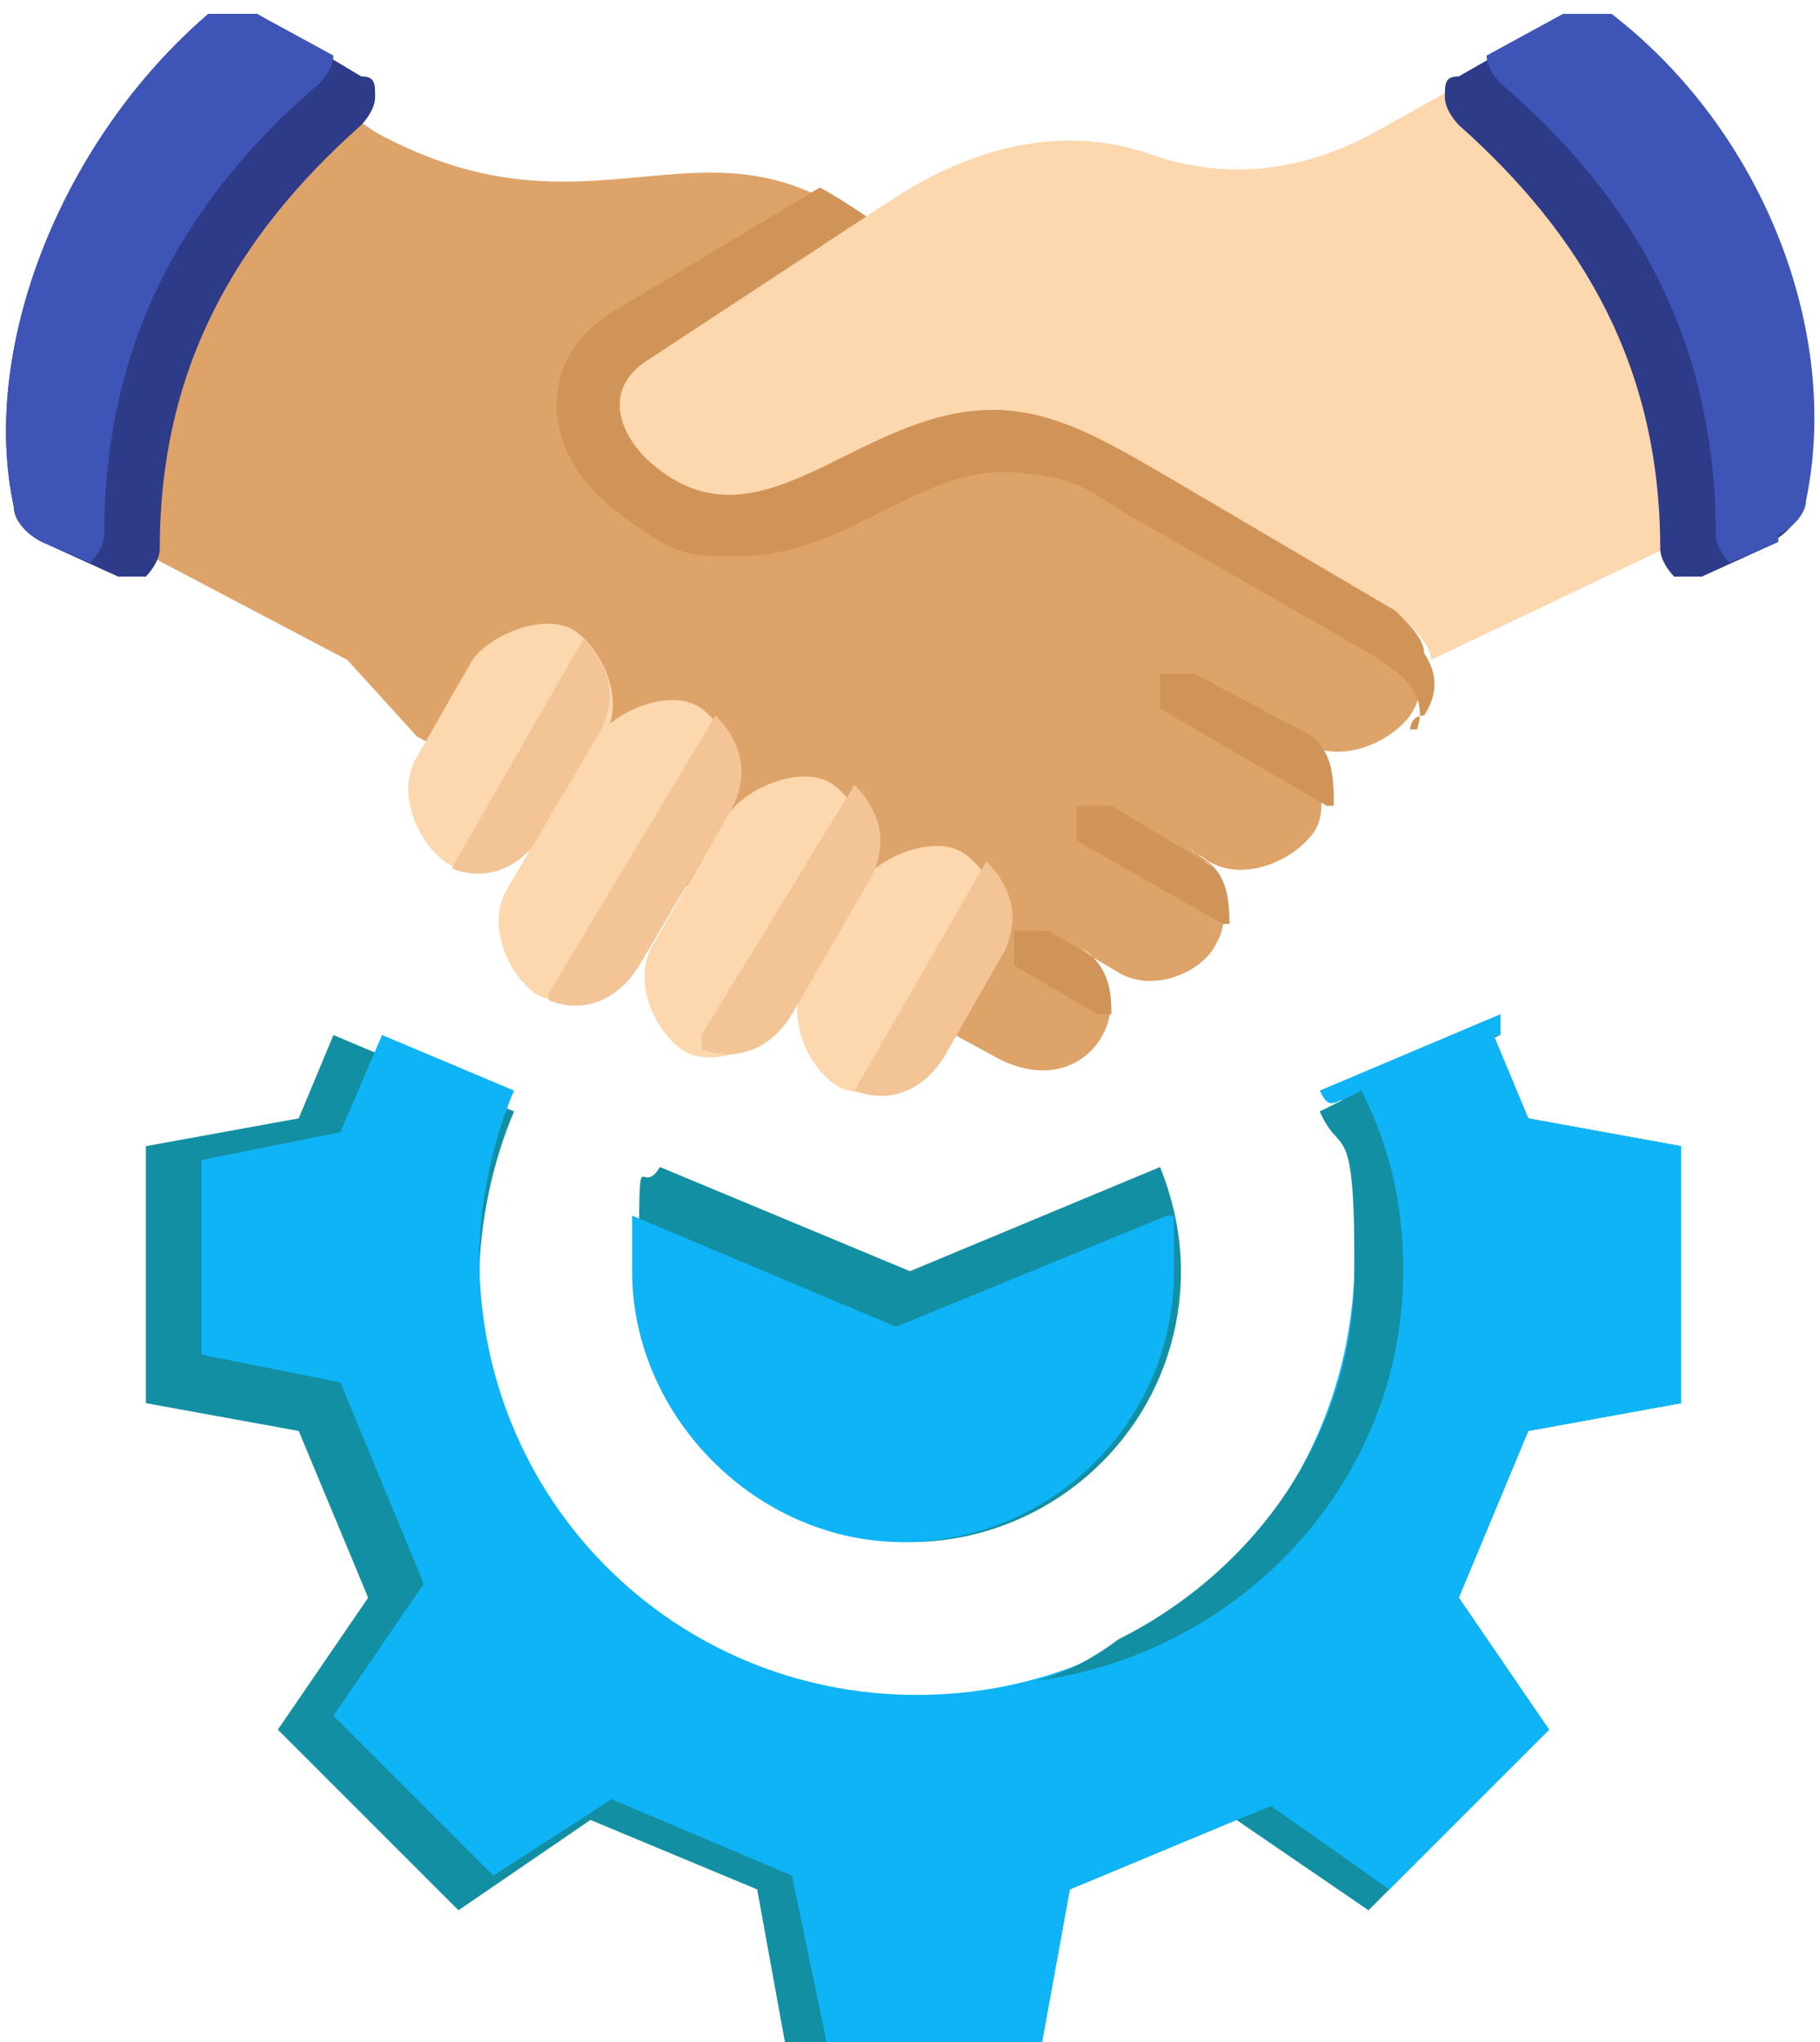 <?xml version="1.0" encoding="UTF-8"?>
<svg xmlns="http://www.w3.org/2000/svg" version="1.1" viewBox="0 0 26.2 29.4">
  <defs>
    <style>
      .cls-1 {
        fill: #dea368;
      }

      .cls-1, .cls-2, .cls-3, .cls-4, .cls-5, .cls-6, .cls-7, .cls-8 {
        fill-rule: evenodd;
      }

      .cls-2 {
        fill: #fdd7ad;
      }

      .cls-3 {
        fill: #138fa3;
      }

      .cls-4 {
        fill: #f2c496;
      }

      .cls-5 {
        fill: #3e55b7;
      }

      .cls-6 {
        fill: #0eb4f6;
      }

      .cls-7 {
        fill: #d19458;
      }

      .cls-8 {
        fill: #2d3b89;
      }
    </style>
  </defs>
  <!-- Generator: Adobe Illustrator 28.7.1, SVG Export Plug-In . SVG Version: 1.2.0 Build 142)  -->
  <g>
    <g id="Layer_1">
      <g id="Layer_1-2" data-name="Layer_1">
        <g id="Layer_1-2">
          <g id="Layer_1-2-2" data-name="Layer_1-2">
            <g>
              <path class="cls-3" d="M16.7,16.8c.2.5.3,1,.3,1.5,0,2.2-1.8,3.9-3.9,3.9s-3.9-1.8-3.9-3.9,0-1,.3-1.5l3.6,1.5,3.6-1.5h0Z"/>
              <path class="cls-6" d="M16.9,17.5v.8c0,2.2-1.8,3.9-3.9,3.9s-3.9-1.8-3.9-3.9,0-.6,0-.8l3.8,1.6,3.9-1.6h0Z"/>
              <path class="cls-3" d="M21.5,14.9l.5,1.2,2.2.4v3.7l-2.2.4-1,2.4,1.3,1.9-2.6,2.6-1.9-1.3-2.4,1-.4,2.2h-3.7l-.4-2.2-2.4-1-1.9,1.3-2.6-2.6,1.3-1.9-1-2.4-2.2-.4v-3.7l2.2-.4.5-1.2,2.6,1.1c-.3.7-.5,1.6-.5,2.4,0,3.5,2.8,6.3,6.3,6.3s6.3-2.8,6.3-6.3-.2-1.7-.5-2.4l2.6-1.1s-.1,0-.1,0Z"/>
              <path class="cls-6" d="M21.5,14.9l.5,1.2,2.2.4v3.7l-2.2.4-1,2.4,1.3,1.9-2.3,2.3-1.7-1.2-.5.2h0l-2.4,1-.4,2.2h-3.1l-.5-2.4-2.6-1.1-.3.2-1.4.9-2.3-2.3,1.3-1.9-1.2-2.9-2-.4v-2.8l2-.4.6-1.4,1.9.8c-.3.7-.5,1.6-.5,2.4,0,3.5,2.8,6.3,6.3,6.3s6.3-2.8,6.3-6.3-.2-1.7-.5-2.4l2.6-1.1h0v.3s-.1,0-.1,0Z"/>
              <path class="cls-3" d="M20.2,18.3c0,3-2.3,5.5-5.3,5.9.4-.1.8-.3,1.2-.6,2-1,3.4-3,3.4-5.3s-.2-1.6-.5-2.3l.6-.3c.4.8.6,1.6.6,2.6Z"/>
              <g>
                <path class="cls-1" d="M13.2,14.6l1.1.6c1.4.8,2.3-.9,1.2-1.6l.6.4c.5.3,1.2,0,1.4-.4.3-.5,0-1.2-.4-1.4l.3.2c.5.3,1.2,0,1.5-.4s0-1.2-.4-1.5h0l.3.2c.5.3,1.2,0,1.5-.4.2-.3.2-.6,0-.9,0-.2-.2-.4-.5-.7l-3.4-2c-1.8-1.4-2.8-2.3-4-3.5-2.3-1.7-3.9.4-7-1.3l-1.9-1.3C1.7,2.3.5,4.3,1.2,7.5l3.8,2,1,1.1,7.2,4h0Z"/>
                <g>
                  <path class="cls-7" d="M20.3,10.5s0-.2.2-.2c.2-.3.2-.6,0-.9,0-.2-.2-.4-.5-.7l-3.4-2c-1.8-1.4-2.8-2.3-4-3.5-.3-.2-.6-.4-.8-.5l-3,1.8c-1.1.7-1,2,0,2.8s1.2.7,1.9.7c1.4,0,2.5-1.2,3.7-1.2s1.4.4,2,.7l3.3,1.9c.3.2.9.5.7,1.1,0,0-.1,0-.1,0Z"/>
                  <path class="cls-7" d="M16,14.7c0-.4,0-.8-.5-1.1l.6.4h0l-1-.6h-.5v.5l1.2.7h.2Z"/>
                  <path class="cls-7" d="M17.7,13.4c0-.4,0-.9-.5-1.1l.3.2h0l-1.5-.9h-.5v.5l2.1,1.2h.1Z"/>
                  <path class="cls-7" d="M19.2,11.6c0-.4,0-.9-.5-1.1l-1.5-.8h-.5v.5l2.4,1.4s.1,0,.1,0Z"/>
                </g>
                <path class="cls-2" d="M6,10.9c-.3.5,0,1.2.4,1.5s1.2,0,1.5-.4l.8-1.4c.3-.5,0-1.2-.4-1.5s-1.2,0-1.5.4l-.8,1.4Z"/>
                <path class="cls-4" d="M6.5,12.5c.5.2,1,0,1.3-.5l.8-1.4c.3-.5.2-1-.2-1.4l-1.9,3.3h0Z"/>
                <path class="cls-2" d="M11.6,14.1c-.3.5,0,1.2.4,1.5s1.2,0,1.5-.4l.8-1.4c.3-.5,0-1.2-.4-1.5s-1.2,0-1.5.4l-.8,1.4Z"/>
                <path class="cls-4" d="M12.3,15.7c.5.2,1,0,1.3-.5l.8-1.4c.3-.5.2-1-.2-1.4l-1.9,3.3h0Z"/>
                <path class="cls-2" d="M9.4,13.6c-.3.5,0,1.2.4,1.5s1.2,0,1.5-.4l1.1-1.9c.3-.5,0-1.2-.4-1.5s-1.2,0-1.5.4l-1.1,1.9h0Z"/>
                <path class="cls-4" d="M10.1,15.1c.5.2,1,0,1.3-.5l1.1-1.9c.3-.5.2-1-.2-1.4l-2.2,3.6h0s0,.2,0,.2Z"/>
                <path class="cls-2" d="M7.3,12.8c-.3.5,0,1.2.4,1.5.5.3,1.2,0,1.5-.4l1.3-2.2c.3-.5,0-1.2-.4-1.5s-1.2,0-1.5.4l-1.3,2.2h0Z"/>
                <path class="cls-4" d="M7.9,14.4c.5.2,1,0,1.3-.5l1.3-2.2c.3-.5.2-1-.2-1.4l-2.4,4h0Z"/>
                <path class="cls-2" d="M24.8,7.5l-4.2,2c0-.2-.2-.4-.5-.7l-3.4-2c-.7-.4-1.5-.9-2.4-.9-2,0-3.4,2.2-5,.7-.4-.4-.6-1,0-1.4l3.5-2.3c1.2-.8,2.5-1.1,3.7-.7,1.1.4,2.2.3,3.3-.3l2.5-1.4c2.2,1.5,3.2,4.2,2.4,6.7h0v.2h.1Z"/>
                <path class="cls-8" d="M25.6,7.8l-1.1.5h-.4s-.2-.2-.2-.4c0-2.6-1.1-4.5-2.9-6.1,0,0-.2-.2-.2-.4s0-.3.2-.3l1.4-.8h.7c2.2,1.7,3.3,4.6,2.8,7,0,.2-.2.4-.4.5h.1Z"/>
                <path class="cls-5" d="M25.6,7.8l-.7.3h0s-.2-.2-.2-.4c0-2.7-1.1-4.8-3.1-6.5,0,0-.2-.2-.2-.4l1.1-.6h.7c2.2,1.7,3.3,4.6,2.8,7,0,.2-.2.4-.4.5h0Z"/>
                <path class="cls-8" d="M.6,7.8l1.1.5h.4s.2-.2.2-.4c0-2.6,1.1-4.5,2.9-6.1,0,0,.2-.2.2-.4s0-.3-.2-.3L3.7.2h-.7C.9,2-.3,5,.2,7.3c0,.2.2.4.4.5h0Z"/>
                <path class="cls-5" d="M.6,7.8l.7.3h0s.2-.2.2-.4c0-2.7,1.1-4.8,3.1-6.5,0,0,.2-.2.2-.4L3.7.2h-.7C.9,2-.3,5,.2,7.3c0,.2.2.4.4.5h0Z"/>
              </g>
            </g>
          </g>
        </g>
      </g>
    </g>
  </g>
</svg>